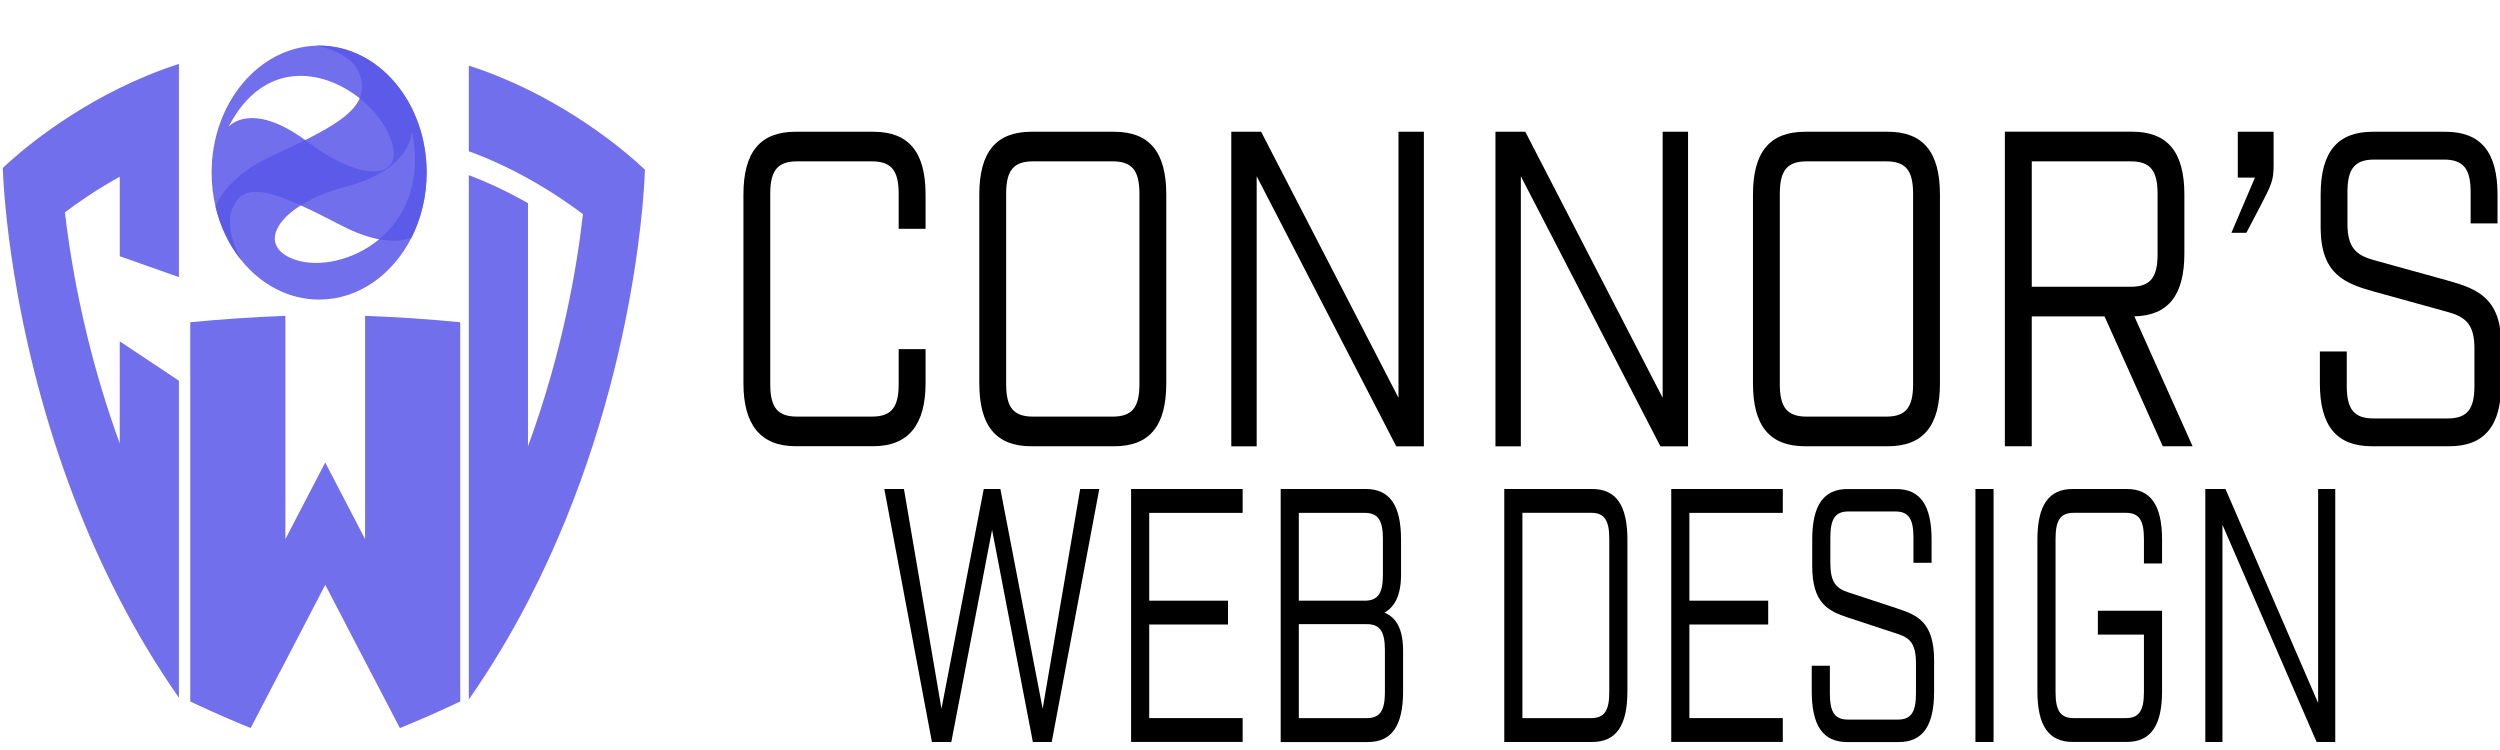 <?xml version="1.0" encoding="UTF-8" standalone="no"?>
<!-- Generator: Adobe Illustrator 26.0.2, SVG Export Plug-In . SVG Version: 6.00 Build 0)  -->

<svg
   version="1.1"
   id="Layer_1"
   x="0px"
   y="0px"
   viewBox="0 0 200 60"
   style="enable-background:new 0 0 1468 932;"
   xml:space="preserve"
   width="200"
   height="60"
   sodipodi:docname="Connor Logo 2.svg"
   inkscape:version="1.1.1 (c3084ef, 2021-09-22)"
   xmlns:inkscape="http://www.inkscape.org/namespaces/inkscape"
   xmlns:sodipodi="http://sodipodi.sourceforge.net/DTD/sodipodi-0.dtd"
   xmlns="http://www.w3.org/2000/svg"
   xmlns:svg="http://www.w3.org/2000/svg"><defs
   id="defs2500" /><sodipodi:namedview
   id="namedview2498"
   pagecolor="#ffffff"
   bordercolor="#666666"
   borderopacity="1.0"
   inkscape:pageshadow="2"
   inkscape:pageopacity="0.0"
   inkscape:pagecheckerboard="0"
   showgrid="false"
   inkscape:snap-global="false"
   inkscape:zoom="2.52"
   inkscape:cx="59.325397"
   inkscape:cy="30.15873"
   inkscape:window-width="1280"
   inkscape:window-height="710"
   inkscape:window-x="0"
   inkscape:window-y="23"
   inkscape:window-maximized="0"
   inkscape:current-layer="Layer_1" />
<style
   type="text/css"
   id="style1091">
	.st0{fill:url(#SVGID_1_);}
	.st1{fill:url(#SVGID_00000089569595685441523950000012620988919226498986_);}
	.st2{fill:url(#SVGID_00000157999669509416574350000000322888778765708444_);}
	.st3{fill:url(#SVGID_00000172442311877346477210000014317114662359526588_);}
	.st4{fill:#2E3192;}
	.st5{fill-rule:evenodd;clip-rule:evenodd;fill:#6D51A0;}
	.st6{fill-rule:evenodd;clip-rule:evenodd;fill:url(#SVGID_00000084526389104815287910000004035914830780274817_);}
	.st7{fill-rule:evenodd;clip-rule:evenodd;fill:url(#SVGID_00000044156038467338074550000011198694679997695625_);}
	.st8{fill:url(#SVGID_00000070799233191060797330000003691908511478606507_);}
	.st9{fill:url(#SVGID_00000011006589264105771150000005989761860961693603_);}
	.st10{fill:url(#SVGID_00000137101561527979882070000004164746043055641761_);}
	.st11{fill:url(#SVGID_00000129168327927554002390000004944838947537547910_);}
	.st12{fill:url(#SVGID_00000071553243210039276440000002615050375384896435_);}
	.st13{fill:url(#SVGID_00000155120737512927626650000004217551691917880738_);}
	.st14{fill:url(#SVGID_00000102508624545550052520000015453614958179567526_);}
	.st15{fill:url(#SVGID_00000165934777287088080310000004771226832741845424_);}
	.st16{fill:url(#SVGID_00000016045919684243309510000003074110246106565031_);}
	.st17{fill:url(#SVGID_00000052792505584399708440000015612005276753716660_);}
	.st18{fill:url(#SVGID_00000016066412189259708140000018042753914319427488_);}
	.st19{fill:url(#SVGID_00000180324627627274946570000008006815093716144021_);}
	.st20{fill:url(#SVGID_00000021820915997652755400000001269618623736177569_);}
	.st21{fill:url(#SVGID_00000080191205240238851630000017757023279854845887_);}
	.st22{fill:url(#SVGID_00000134219650024160909580000011143026885978738581_);}
	.st23{fill:url(#SVGID_00000017501924393520997580000011557249252460716213_);}
	.st24{fill:url(#SVGID_00000073679887089967072670000013796749454473691808_);}
	.st25{fill:url(#SVGID_00000059311667251128488560000008279443111826333099_);}
	.st26{fill:url(#SVGID_00000111905442690295189820000006366992885486552745_);}
	.st27{fill:url(#SVGID_00000176735858760478967460000006266328391903078797_);}
	.st28{fill:url(#SVGID_00000119091796064581078880000013618630017863153837_);}
	.st29{fill:url(#SVGID_00000144313137987518199240000000644293488790952847_);}
	.st30{fill:url(#SVGID_00000056412239458144371550000005374864276847708289_);}
	.st31{fill:url(#SVGID_00000096018240948708232200000015826548616493677228_);}
	.st32{fill:url(#SVGID_00000003813256169190879670000002881825148884550046_);}
	.st33{fill:url(#SVGID_00000099626569996609518380000004747881524983145109_);}
	.st34{fill:url(#SVGID_00000170973072308013165750000008128670555216803504_);}
	.st35{fill:url(#SVGID_00000150821166169486063130000011351236133687505287_);}
	.st36{fill:url(#SVGID_00000145038301825100135020000014815553783519978659_);}
	.st37{fill:url(#SVGID_00000026879177431967086030000017062423712726551945_);}
	.st38{fill:url(#SVGID_00000170269800425910624190000003900166805769510325_);}
	.st39{fill:url(#SVGID_00000075868746059161118820000006858020600303280819_);}
	.st40{fill:url(#SVGID_00000090258539409889151780000017476726718002621352_);}
	.st41{fill:url(#SVGID_00000057862960127980879920000013163583007882820762_);}
	.st42{fill:url(#SVGID_00000083784575097616246700000015471806099735368601_);}
	.st43{fill:url(#SVGID_00000049906948599899711890000014510998750490677135_);}
	.st44{fill:url(#SVGID_00000080197473257601590500000003420004249025033366_);}
	.st45{fill:url(#SVGID_00000137821668918345587140000014522288373826248374_);}
	.st46{fill:url(#SVGID_00000029016665656797789720000005538638694214019733_);}
	.st47{fill:url(#SVGID_00000127735071656563048070000011876301202876589472_);}
	.st48{fill:url(#SVGID_00000077292112324939067990000004645103686474074803_);}
	.st49{fill:url(#SVGID_00000106835878402617463630000013524450190997926591_);}
	.st50{fill:url(#SVGID_00000005982926930607991770000014242080632172097976_);}
	.st51{fill:url(#SVGID_00000123415358377497545030000001985381933467377334_);}
	.st52{fill:url(#SVGID_00000003107414652750460860000010093801702197785785_);}
	.st53{fill:url(#SVGID_00000114778413456018725560000009755079201462905226_);}
	.st54{fill:url(#SVGID_00000049909771323576237930000004023288528608456356_);}
	.st55{fill:url(#SVGID_00000067920074795908397750000000039371831213793174_);}
	.st56{fill:url(#SVGID_00000106112650128453048700000015646069152780535482_);}
	.st57{fill:url(#SVGID_00000178907396314860710450000010432596651135606151_);}
	.st58{fill:url(#SVGID_00000113352521318439977700000017800073067813902271_);}
	.st59{fill:url(#SVGID_00000141454631298801882530000006151171962793030304_);}
	.st60{fill:url(#SVGID_00000003103925349825300000000018373007667042760113_);}
	.st61{fill:url(#SVGID_00000168828831517239684880000000754699170683255705_);}
	.st62{fill:url(#SVGID_00000160173823047854763750000008325098169984625824_);}
	.st63{fill:url(#SVGID_00000017494385695735867220000004763043021243640218_);}
	.st64{fill:url(#SVGID_00000096027382763099439710000014136071904535196546_);}
	.st65{fill:url(#SVGID_00000052820469423167750580000015629843948286968740_);}
	.st66{fill:url(#SVGID_00000075847024649925970820000011664563839303643824_);}
	.st67{fill:url(#SVGID_00000007414859436513818500000012673175800560073645_);}
	.st68{fill:url(#SVGID_00000160162986206337806770000011694330236604733321_);}
	.st69{fill:url(#SVGID_00000031907071168250383470000012429461670110102149_);}
	.st70{fill:url(#SVGID_00000123439817946920717720000017256120166984596159_);}
	.st71{fill:url(#SVGID_00000125598268469943338480000000745411979523883922_);}
	.st72{fill:url(#SVGID_00000147177845193317795860000007603447421041190790_);}
	.st73{fill:url(#SVGID_00000029759781821167550790000016031530108861355663_);}
	.st74{fill:url(#SVGID_00000029728656307260851290000009014462640105730491_);}
	.st75{fill:url(#SVGID_00000026849937054457719840000003639331982129547906_);}
	.st76{fill:url(#SVGID_00000161596115592849687290000006679386511179737773_);}
	.st77{fill:url(#SVGID_00000134209532695813949750000009897631060044512153_);}
	.st78{fill:url(#SVGID_00000044143761024025577490000017129863842970017675_);}
	.st79{fill:url(#SVGID_00000065772937989164307440000007714140367277610394_);}
	.st80{fill:url(#SVGID_00000129205135800678055150000017875849420304387968_);}
	.st81{fill:url(#SVGID_00000132799099700011249790000003800833096216429453_);}
	.st82{fill:url(#SVGID_00000153692780980687461500000004427582088100647063_);}
	.st83{fill:url(#SVGID_00000155138822301324622060000012967631732594736559_);}
	.st84{fill:url(#SVGID_00000114781915034760312430000010599780941533662849_);}
	.st85{fill:url(#SVGID_00000102518152209481619990000010091480866977949098_);}
	.st86{fill:url(#SVGID_00000018237591185685985400000012614522597796831108_);}
	.st87{fill:url(#SVGID_00000103975026284936176770000009899502247668465287_);}
	.st88{fill:url(#SVGID_00000100369902898830648340000003744548847733048997_);}
	.st89{fill:url(#SVGID_00000065785774679620310660000006419604950191038889_);}
	.st90{fill:url(#SVGID_00000090984600760120550720000002350836695100842424_);}
	.st91{fill:url(#SVGID_00000025433704872347447880000014122480082254431636_);}
	.st92{fill:url(#SVGID_00000049201319736918466390000009694447008050604479_);}
	.st93{fill:url(#SVGID_00000098180312451707737780000003356039077055626150_);}
	.st94{fill:url(#SVGID_00000129900184332681272150000003728006803643039413_);}
	.st95{fill:url(#SVGID_00000004547264977310980040000000144960892023731343_);}
	.st96{fill:url(#SVGID_00000062909874916850096810000011712419455709979301_);}
	.st97{fill:url(#SVGID_00000150793516146041490760000013906021375530568608_);}
	.st98{fill:url(#SVGID_00000020386022627308197970000002647717182742985918_);}
	.st99{fill:url(#SVGID_00000178166232175181207190000016032808908967371161_);}
	.st100{fill:url(#SVGID_00000068645743261093267950000015304698326324013742_);}
	.st101{fill:url(#SVGID_00000019670665803635539430000017810541195000616834_);}
	.st102{fill:url(#SVGID_00000023261935337261296740000010438835963516329883_);}
	.st103{fill:url(#SVGID_00000018930313818415782480000001688839567307968919_);}
	.st104{fill:url(#SVGID_00000007429321396338603950000003293917012078790051_);}
	.st105{fill:url(#SVGID_00000056393400214167047160000006865214144369703555_);}
	.st106{fill:url(#SVGID_00000033340665059411949010000002684297173687014808_);}
	.st107{fill:url(#SVGID_00000021113424479774581560000018133407965469956527_);}
	.st108{fill:url(#SVGID_00000155835367961367205300000005515003353377641903_);}
	.st109{fill:url(#SVGID_00000045605137004990919180000004441279363548172188_);}
	.st110{fill:url(#SVGID_00000170995281802021857070000018316495947022903434_);}
	.st111{fill:url(#SVGID_00000102538837944403333750000002330505254911403926_);}
	.st112{fill:url(#SVGID_00000106851001521928775350000007465246792970947491_);}
	.st113{fill:url(#SVGID_00000158007605544323781360000000014493743900140175_);}
	.st114{fill:url(#SVGID_00000131330772999086340520000005360943866342198164_);}
	.st115{fill:url(#SVGID_00000111900883767959878870000014461502637410742176_);}
	.st116{fill:url(#SVGID_00000144307277221436290410000003922192657829166524_);}
	.st117{fill:url(#SVGID_00000145774363707451755650000011658491990568547741_);}
	.st118{fill:url(#SVGID_00000088850334327280888990000017785159552943200944_);}
	.st119{fill:url(#SVGID_00000179645983889002315370000015608528579365186989_);}
	.st120{fill:url(#SVGID_00000111892238403473843300000009551557450074365061_);}
	.st121{fill:url(#SVGID_00000072278896686745953740000009873123966223452852_);}
	.st122{fill:url(#SVGID_00000061451452819731670600000006872391120649690764_);}
	.st123{fill:url(#SVGID_00000126323037123516717420000006638249881490211517_);}
	.st124{fill:url(#SVGID_00000023986137564541941000000017086104766383511680_);}
	.st125{fill:url(#SVGID_00000126285234060560292260000018080721047837568662_);}
	.st126{fill:url(#SVGID_00000122002254878347160040000014830462359788173999_);}
	.st127{fill:url(#SVGID_00000145749756327803202550000006258876962989121152_);}
	.st128{fill:url(#SVGID_00000008132469012609845610000002404224794070887814_);}
	.st129{fill:url(#SVGID_00000087393174828173010080000010951894979654829197_);}
	.st130{fill:url(#SVGID_00000152248835437924194660000015262847790447838863_);}
	.st131{fill:url(#SVGID_00000145023524967589901600000003234011945746227369_);}
	.st132{fill:url(#SVGID_00000035516266804066305680000006564481967054576774_);}
	.st133{fill:url(#SVGID_00000130645758695071495430000007204887800264020873_);}
	.st134{fill:url(#SVGID_00000106141334898774019140000006281601403782053044_);}
	.st135{fill:url(#SVGID_00000078762260753584573390000012686147911324866692_);}
	.st136{fill:url(#SVGID_00000058561568204068202410000010249447165208165768_);}
	.st137{fill:url(#SVGID_00000177453520166185752970000011106788476666776203_);}
	.st138{fill:url(#SVGID_00000083801253066465983450000014961593338687980196_);}
	.st139{fill:url(#SVGID_00000159460944754638891530000012547656884528604316_);}
	.st140{fill:url(#SVGID_00000112606187567038084050000008465085226789056663_);}
	.st141{fill:url(#SVGID_00000173136017303736440830000003276718733931258271_);}
	.st142{fill:url(#SVGID_00000020374704405571418150000006380612313491635133_);}
	.st143{fill:url(#SVGID_00000139975035590275510320000016693827364321065647_);}
	.st144{fill:url(#SVGID_00000098909812792833161520000003144082987798463875_);}
	.st145{fill:url(#SVGID_00000119091312768447634960000002492979711201046192_);}
	.st146{fill:url(#SVGID_00000047744979631523912420000004857262399177701526_);}
	.st147{fill:url(#SVGID_00000012437956631075474160000008535250126791427260_);}
	.st148{fill:url(#SVGID_00000090996934863993417990000016579798343114027702_);}
	.st149{fill:url(#SVGID_00000153679788684297430970000003418668054504876187_);}
	.st150{fill:url(#SVGID_00000109718520129146635810000012964409985306826928_);}
	.st151{fill:url(#SVGID_00000033342803632236963300000010202231418755782305_);}
	.st152{fill:url(#SVGID_00000147215566792217679010000011676611405101091519_);}
	.st153{fill:url(#SVGID_00000159467023544911923250000010465410787904395687_);}
	.st154{fill:url(#SVGID_00000015317166874308734150000014269713266956334513_);}
	.st155{fill:url(#SVGID_00000127010791448952385750000016185702181723271086_);}
	.st156{fill:url(#SVGID_00000006701969916334762360000017984058074300985532_);}
	.st157{fill:url(#SVGID_00000087373705944344021550000000098221929917727897_);}
	.st158{fill:url(#SVGID_00000023254090868090609180000007215705874760930710_);}
	.st159{fill:url(#SVGID_00000159461245122654527690000002586063633232217789_);}
	.st160{fill:url(#SVGID_00000168080412257093428900000009712217164652879769_);}
	.st161{fill:url(#SVGID_00000165206639323512246880000002165609304533109913_);}
	.st162{fill:url(#SVGID_00000164475168298724295530000002139713962447424437_);}
	.st163{fill:url(#SVGID_00000048481312690167682380000016616150150163273660_);}
	.st164{fill:url(#SVGID_00000040562952529245486970000002686676753222574724_);}
	.st165{fill:url(#SVGID_00000033370863044498549700000000618652554960550048_);}
	.st166{fill:url(#SVGID_00000008112735357249918710000003275749447661486260_);}
	.st167{fill:url(#SVGID_00000158020472489684456920000011721789249610435496_);}
	.st168{fill:url(#SVGID_00000029029518357060188130000003525704848840068000_);}
	.st169{fill:url(#SVGID_00000005984128557615323950000006692547087487011459_);}
	.st170{fill:url(#SVGID_00000134931488285223291370000011176435497995672204_);}
	.st171{fill:url(#SVGID_00000177456228656453472680000004493563738438636202_);}
	.st172{fill:url(#SVGID_00000061438264087715206610000001578821616116886186_);}
	.st173{fill:url(#SVGID_00000174600234824586544450000009459006752001213576_);}
	.st174{fill:url(#SVGID_00000112590127123796459800000017538014682767837326_);}
	.st175{fill:url(#SVGID_00000075160527312221966750000008635605637792029078_);}
	.st176{fill:url(#SVGID_00000080171651166411031570000011771837738856922501_);}
	.st177{fill:url(#SVGID_00000105394444550621477460000018096583544350969984_);}
	.st178{fill:url(#SVGID_00000142865618382457945040000013379249893034607238_);}
	.st179{fill:url(#SVGID_00000170991879223612065450000007132759975715219094_);}
	.st180{fill:url(#SVGID_00000032635686457558702830000008995254061423316611_);}
	.st181{fill:url(#SVGID_00000000211630426845183930000016959751481220371642_);}
	.st182{fill:url(#SVGID_00000138544672946943142160000016315450074382973072_);}
	.st183{fill:url(#SVGID_00000056389959672495102570000001121238554350143114_);}
	.st184{fill:url(#SVGID_00000119835664374327733920000008521773539002892952_);}
	.st185{fill:url(#SVGID_00000178175305108696003000000009246669141104199810_);}
	.st186{fill:url(#SVGID_00000079483468350237408650000014958353581296702651_);}
	.st187{fill:url(#SVGID_00000073681506732572816330000015686972817065916093_);}
	.st188{fill:url(#SVGID_00000107573141196031672300000009725441399305373837_);}
	.st189{fill:url(#SVGID_00000005233148645509236060000004431798495517143428_);}
	.st190{fill:url(#SVGID_00000003063015017879297350000007933840848080397498_);}
	.st191{fill:url(#SVGID_00000139263313119639224220000017016915678269938360_);}
	.st192{fill:url(#SVGID_00000137836607187207313840000004130613219260694436_);}
	.st193{fill:url(#SVGID_00000093164087156529820330000001089863259471185594_);}
</style>

<g
   id="g1111"
   transform="matrix(0.323,0,0,0.433,-170.288,-185.518)">
	<path
   d="m 711.34,499.28 v -34.87 c 0,-7.89 4.16,-11.62 12.94,-11.62 h 19.23 c 8.78,0 12.94,3.74 12.94,11.62 v 6.31 h -6.66 v -6.48 c 0,-4.32 -1.85,-5.98 -6.66,-5.98 h -18.49 c -4.81,0 -6.66,1.66 -6.66,5.98 v 35.2 c 0,4.32 1.85,5.98 6.66,5.98 h 18.49 c 4.81,0 6.66,-1.66 6.66,-5.98 v -6.48 h 6.66 v 6.31 c 0,7.55 -4.16,11.62 -12.94,11.62 h -19.23 c -8.78,0.01 -12.94,-4.05 -12.94,-11.61 z"
   id="path1095" />
	<path
   d="m 769.76,499.28 v -34.87 c 0,-7.89 4.16,-11.62 12.94,-11.62 h 20.43 c 8.78,0 12.94,3.74 12.94,11.62 v 34.87 c 0,7.89 -4.16,11.62 -12.94,11.62 H 782.7 c -8.78,0 -12.94,-3.73 -12.94,-11.62 z m 33,6.14 c 4.81,0 6.66,-1.66 6.66,-5.98 v -35.2 c 0,-4.32 -1.85,-5.98 -6.66,-5.98 h -19.69 c -4.81,0 -6.66,1.66 -6.66,5.98 v 35.2 c 0,4.32 1.85,5.98 6.66,5.98 z"
   id="path1097" />
	<path
   d="m 832.16,452.79 h 7.4 l 34.02,49.15 v -49.15 h 6.29 v 58.12 h -6.84 l -34.57,-49.9 v 49.9 h -6.29 v -58.12 z"
   id="path1099" />
	<path
   d="m 897.6,452.79 h 7.39 l 34.02,49.15 v -49.15 h 6.29 v 58.12 h -6.84 l -34.57,-49.9 v 49.9 h -6.29 z"
   id="path1101" />
	<path
   d="m 961.38,499.28 v -34.87 c 0,-7.89 4.16,-11.62 12.94,-11.62 h 20.43 c 8.78,0 12.94,3.74 12.94,11.62 v 34.87 c 0,7.89 -4.16,11.62 -12.94,11.62 h -20.43 c -8.78,0 -12.94,-3.73 -12.94,-11.62 z m 33,6.14 c 4.81,0 6.66,-1.66 6.66,-5.98 v -35.2 c 0,-4.32 -1.85,-5.98 -6.66,-5.98 h -19.69 c -4.81,0 -6.66,1.66 -6.66,5.98 v 35.2 c 0,4.32 1.85,5.98 6.66,5.98 z"
   id="path1103" />
	<path
   d="m 1070.27,510.9 h -7.39 l -14.42,-23.99 h -18.03 v 23.99 h -6.66 v -58.12 h 31.52 c 8.78,0 12.94,3.74 12.94,11.62 v 10.88 c 0,7.72 -3.98,11.46 -12.39,11.62 z m -15.34,-29.47 c 4.81,0 6.66,-1.66 6.66,-5.98 v -11.21 c 0,-4.32 -1.85,-5.98 -6.66,-5.98 h -24.5 v 23.16 h 24.5 z"
   id="path1105" />
	<path
   d="m 1085.71,461.26 h -4.25 v -8.47 h 8.87 v 6.14 c 0,2.82 -0.46,3.57 -3.42,7.8 l -3.33,4.73 h -3.7 z"
   id="path1107" />
	<path
   d="m 1101.79,499.28 v -5.89 h 6.66 v 6.39 c 0,4.32 1.85,5.98 6.66,5.98 h 18.3 c 4.81,0 6.66,-1.66 6.66,-5.98 v -6.97 c 0,-4.4 -2.13,-5.81 -6.66,-6.73 l -18.12,-3.74 c -7.21,-1.5 -13.31,-3.16 -13.31,-11.87 v -6.06 c 0,-7.89 4.16,-11.62 12.94,-11.62 h 17.93 c 8.78,0 12.94,3.74 12.94,11.62 v 5.31 h -6.66 v -5.81 c 0,-4.32 -1.85,-5.98 -6.66,-5.98 h -17.19 c -4.81,0 -6.66,1.66 -6.66,5.98 v 5.89 c 0,4.4 2.13,5.81 6.66,6.73 l 18.12,3.74 c 7.21,1.5 13.31,3.16 13.31,11.87 v 7.14 c 0,7.89 -4.16,11.62 -12.94,11.62 h -19.04 c -8.78,0 -12.94,-3.73 -12.94,-11.62 z"
   id="path1109" />
</g>
<g
   id="g1131"
   transform="matrix(0.296,0,0,0.473,-145.407,-210.388)">
	<path
   d="m 730.24,527.5 h 5.31 l 10.14,37.17 11.43,-37.17 h 4.49 l 11.43,37.17 10.14,-37.17 h 5.17 l -12.86,42.79 h -5.1 l -11.02,-35.88 -11.02,35.88 h -5.24 z"
   id="path1113" />
	<path
   d="m 796.94,527.5 h 30.15 v 4.04 h -25.25 v 14.85 h 21.3 v 4.03 h -21.3 v 15.83 h 25.25 v 4.03 h -30.15 z"
   id="path1115" />
	<path
   d="m 837.37,527.5 h 23 c 6.46,0 9.53,2.75 9.53,8.56 v 5.93 c 0,3.61 -1.84,5.5 -4.49,6.42 3.33,0.86 5.04,2.87 5.04,6.48 v 6.85 c 0,5.81 -3.06,8.56 -9.53,8.56 h -23.55 z m 22.73,18.89 c 3.54,0 4.9,-1.22 4.9,-4.4 v -6.05 c 0,-3.18 -1.36,-4.4 -4.9,-4.4 h -17.83 v 14.85 z m 0.54,19.86 c 3.54,0 4.9,-1.22 4.9,-4.4 v -7.09 c 0,-3.18 -1.36,-4.4 -4.9,-4.4 h -18.37 v 15.89 z"
   id="path1117" />
	<path
   d="m 897.8,527.5 h 23.75 c 6.46,0 9.53,2.75 9.53,8.56 v 25.67 c 0,5.81 -3.06,8.56 -9.53,8.56 H 897.8 Z m 23.48,38.75 c 3.54,0 4.9,-1.22 4.9,-4.4 v -25.92 c 0,-3.18 -1.36,-4.4 -4.9,-4.4 H 902.7 v 34.72 z"
   id="path1119" />
	<path
   d="m 942.93,527.5 h 30.15 v 4.04 h -25.25 v 14.85 h 21.3 v 4.03 h -21.3 v 15.83 h 25.25 v 4.03 h -30.15 z"
   id="path1121" />
	<path
   d="m 980.9,561.73 v -4.34 h 4.9 v 4.71 c 0,3.18 1.36,4.4 4.9,4.4 h 13.47 c 3.54,0 4.9,-1.22 4.9,-4.4 v -5.13 c 0,-3.24 -1.57,-4.28 -4.9,-4.95 l -13.34,-2.75 c -5.31,-1.1 -9.8,-2.32 -9.8,-8.74 v -4.46 c 0,-5.81 3.06,-8.56 9.53,-8.56 h 13.2 c 6.47,0 9.53,2.75 9.53,8.56 v 3.91 h -4.9 v -4.28 c 0,-3.18 -1.36,-4.4 -4.9,-4.4 h -12.66 c -3.54,0 -4.9,1.22 -4.9,4.4 v 4.34 c 0,3.24 1.57,4.28 4.9,4.95 l 13.34,2.75 c 5.31,1.1 9.8,2.32 9.8,8.74 v 5.26 c 0,5.81 -3.06,8.56 -9.53,8.56 h -14.02 c -6.45,-0.01 -9.52,-2.76 -9.52,-8.57 z"
   id="path1123" />
	<path
   d="m 1025.14,527.5 h 4.9 v 42.79 h -4.9 z"
   id="path1125" />
	<path
   d="m 1041.89,561.73 v -25.67 c 0,-5.81 3.06,-8.56 9.53,-8.56 h 14.63 c 6.46,0 9.53,2.75 9.53,8.56 v 4.03 h -4.9 v -4.16 c 0,-3.18 -1.36,-4.4 -4.9,-4.4 h -14.09 c -3.54,0 -4.9,1.22 -4.9,4.4 v 25.92 c 0,3.18 1.36,4.4 4.9,4.4 h 14.09 c 3.54,0 4.9,-1.22 4.9,-4.4 v -9.72 h -12.45 v -4.04 h 17.35 v 13.63 c 0,5.81 -3.06,8.56 -9.53,8.56 h -14.63 c -6.47,0.01 -9.53,-2.74 -9.53,-8.55 z"
   id="path1127" />
	<path
   d="m 1087.28,527.5 h 5.44 l 25.04,36.19 V 527.5 h 4.63 v 42.79 h -5.04 l -25.45,-36.74 v 36.74 h -4.63 V 527.5 Z"
   id="path1129" />
</g>
<linearGradient
   id="SVGID_1_"
   gradientUnits="userSpaceOnUse"
   x1="375.896"
   y1="463.771"
   x2="470.317"
   y2="463.771"
   gradientTransform="matrix(0.149,0,0,0.176,-55.869,-51.259)">
	<stop
   offset="0"
   style="stop-color:#750690"
   id="stop1133" />
	<stop
   offset="1"
   style="stop-color:#26116E"
   id="stop1135" />
</linearGradient>
<path
   class="st0"
   d="m 0.223,13.442 c 0,0 0.024,1.073 0.198,2.95 0.127,1.364 0.334,3.156 0.67,5.267 0.195,1.232 0.434,2.571 0.727,4.002 0.27,1.323 0.588,2.724 0.958,4.185 1.385,5.475 3.516,11.798 6.803,18.128 1.368,2.636 2.937,5.273 4.735,7.849 V 45.843 30.457 L 9.579,27.308 v 8.161 C 8.493,32.496 7.659,29.644 7.016,27.029 6.874,26.453 6.742,25.889 6.619,25.337 6.423,24.463 6.249,23.623 6.093,22.819 5.887,21.748 5.717,20.747 5.576,19.822 5.414,18.771 5.289,17.816 5.194,16.986 c 1.115,-0.842 2.607,-1.863 4.386,-2.85 v 6.363 l 4.735,1.672 V 11.964 5.114 C 12.614,5.66 11.028,6.325 9.579,7.036 3.827,9.861 0.223,13.442 0.223,13.442 Z"
   id="path1138"
   style="fill:#5956e9;stroke-width:0.162;fill-opacity:0.85" />
<linearGradient
   id="SVGID_00000093855260176559511050000000943718325278156932_"
   gradientUnits="userSpaceOnUse"
   x1="476.429"
   y1="527.819"
   x2="621.152"
   y2="527.819"
   gradientTransform="matrix(0.149,0,0,0.176,-55.869,-51.259)">
	<stop
   offset="0"
   style="stop-color:#750690"
   id="stop1140" />
	<stop
   offset="1"
   style="stop-color:#26116E"
   id="stop1142" />
</linearGradient>
<path
   style="fill:#5956e9;stroke-width:0.162;fill-opacity:0.85"
   d="m 36.819,25.78 v 30.339 c -0.219,0.107 -0.454,0.211 -0.68,0.315 -1.315,0.615 -2.698,1.219 -4.148,1.812 l -2.123,-4.074 -0.658,-1.255 -3.189,-6.133 -3.189,6.133 -0.658,1.251 -2.123,4.078 C 18.599,57.653 17.216,57.049 15.902,56.437 15.675,56.33 15.44,56.226 15.221,56.118 V 25.78 c 2.41,-0.234 4.957,-0.416 7.609,-0.511 v 17.864 l 0.642,-1.239 2.547,-4.894 2.546,4.894 0.642,1.239 V 25.267 c 2.656,0.097 5.203,0.277 7.613,0.513 z"
   id="path1145" />
<linearGradient
   id="SVGID_00000034795252719721955820000013708284023636146832_"
   gradientUnits="userSpaceOnUse"
   x1="625.74"
   y1="464.554"
   x2="720.161"
   y2="464.554"
   gradientTransform="matrix(0.149,0,0,0.176,-55.869,-51.259)">
	<stop
   offset="0"
   style="stop-color:#750690"
   id="stop1147" />
	<stop
   offset="1"
   style="stop-color:#26116E"
   id="stop1149" />
</linearGradient>
<path
   style="fill:#5956e9;stroke-width:0.162;fill-opacity:0.85"
   d="m 37.504,5.251 v 6.85 c 1.738,0.633 3.326,1.392 4.735,2.173 1.783,0.989 3.278,2.012 4.396,2.857 -0.451,4.046 -1.585,10.917 -4.396,18.572 V 16.253 l -0.469,-0.261 c -1.41,-0.782 -2.844,-1.445 -4.266,-1.981 v 32.015 0 9.936 c 1.798,-2.576 3.366,-5.213 4.735,-7.849 8.976,-17.286 9.355,-34.533 9.355,-34.533 0,0 -3.605,-3.581 -9.355,-6.408 C 40.79,6.46 39.204,5.798 37.504,5.251 Z"
   id="path1152" />
<radialGradient
   id="SVGID_00000088819396647892454170000007121839506243031186_"
   cx="546.547"
   cy="369.219"
   r="57.117"
   gradientUnits="userSpaceOnUse"
   gradientTransform="matrix(0.149,0,0,0.176,-55.869,-51.259)">
	<stop
   offset="0"
   style="stop-color:#F965EF"
   id="stop1154" />
	<stop
   offset="1"
   style="stop-color:#8A2D98"
   id="stop1156" />
</radialGradient>
<path
   style="fill:#5956e9;stroke-width:0.162;fill-opacity:0.85"
   d="m 25.531,3.649 c -0.064,0 -0.128,0.002 -0.192,0.004 1.574,0.324 3.083,1.094 3.484,2.423 0.201,0.663 0.187,1.244 -0.048,1.79 -0.489,1.147 -1.938,2.129 -4.356,3.338 -0.755,0.379 -1.606,0.779 -2.55,1.214 -2.935,1.352 -4.139,2.939 -4.627,4.11 0.381,1.623 1.094,3.082 2.047,4.27 1.568,1.951 3.783,3.167 6.24,3.167 3.135,0 5.878,-1.981 7.38,-4.938 0.776,-1.524 1.221,-3.311 1.221,-5.218 0.002,-5.611 -3.85,-10.159 -8.6,-10.159 z m 4.799,15.494 c -2.082,1.729 -4.845,2.264 -6.697,1.641 -2.464,-0.828 -2.037,-2.804 0.425,-4.356 0.933,-0.589 2.155,-1.116 3.623,-1.5 5.347,-1.396 5.275,-4.467 5.275,-4.467 0.83,4.087 -0.563,6.97 -2.626,8.683 z"
   id="path1159" />
<path
   class="st4"
   d="m 25.531,3.649 c -0.064,0 -0.128,0.002 -0.192,0.004 -4.662,0.122 -8.409,4.621 -8.409,10.154 0,0.943 0.107,1.854 0.313,2.721 0.381,1.623 1.094,3.082 2.047,4.27 -0.743,-1.413 -1.171,-2.964 -0.718,-4.094 0.737,-1.842 2.356,-1.697 5.485,-0.277 0.936,0.425 2.007,0.964 3.231,1.598 1.191,0.619 2.197,0.959 3.041,1.119 1.133,0.215 1.974,0.102 2.582,-0.118 0.776,-1.524 1.221,-3.311 1.221,-5.218 0,-5.611 -3.851,-10.159 -8.601,-10.159 z m 3.246,4.215 c 1.001,0.797 1.806,1.776 2.274,2.772 1.716,3.644 -1.753,4.238 -6.369,0.761 -0.088,-0.067 -0.176,-0.132 -0.263,-0.194 -4.342,-3.142 -6.079,-1.126 -6.142,-1.052 2.796,-5.389 7.519,-4.656 10.499,-2.287 z"
   id="path1161"
   style="stroke-width:0.162;fill:#5956e9;fill-opacity:0.85" />






</svg>
